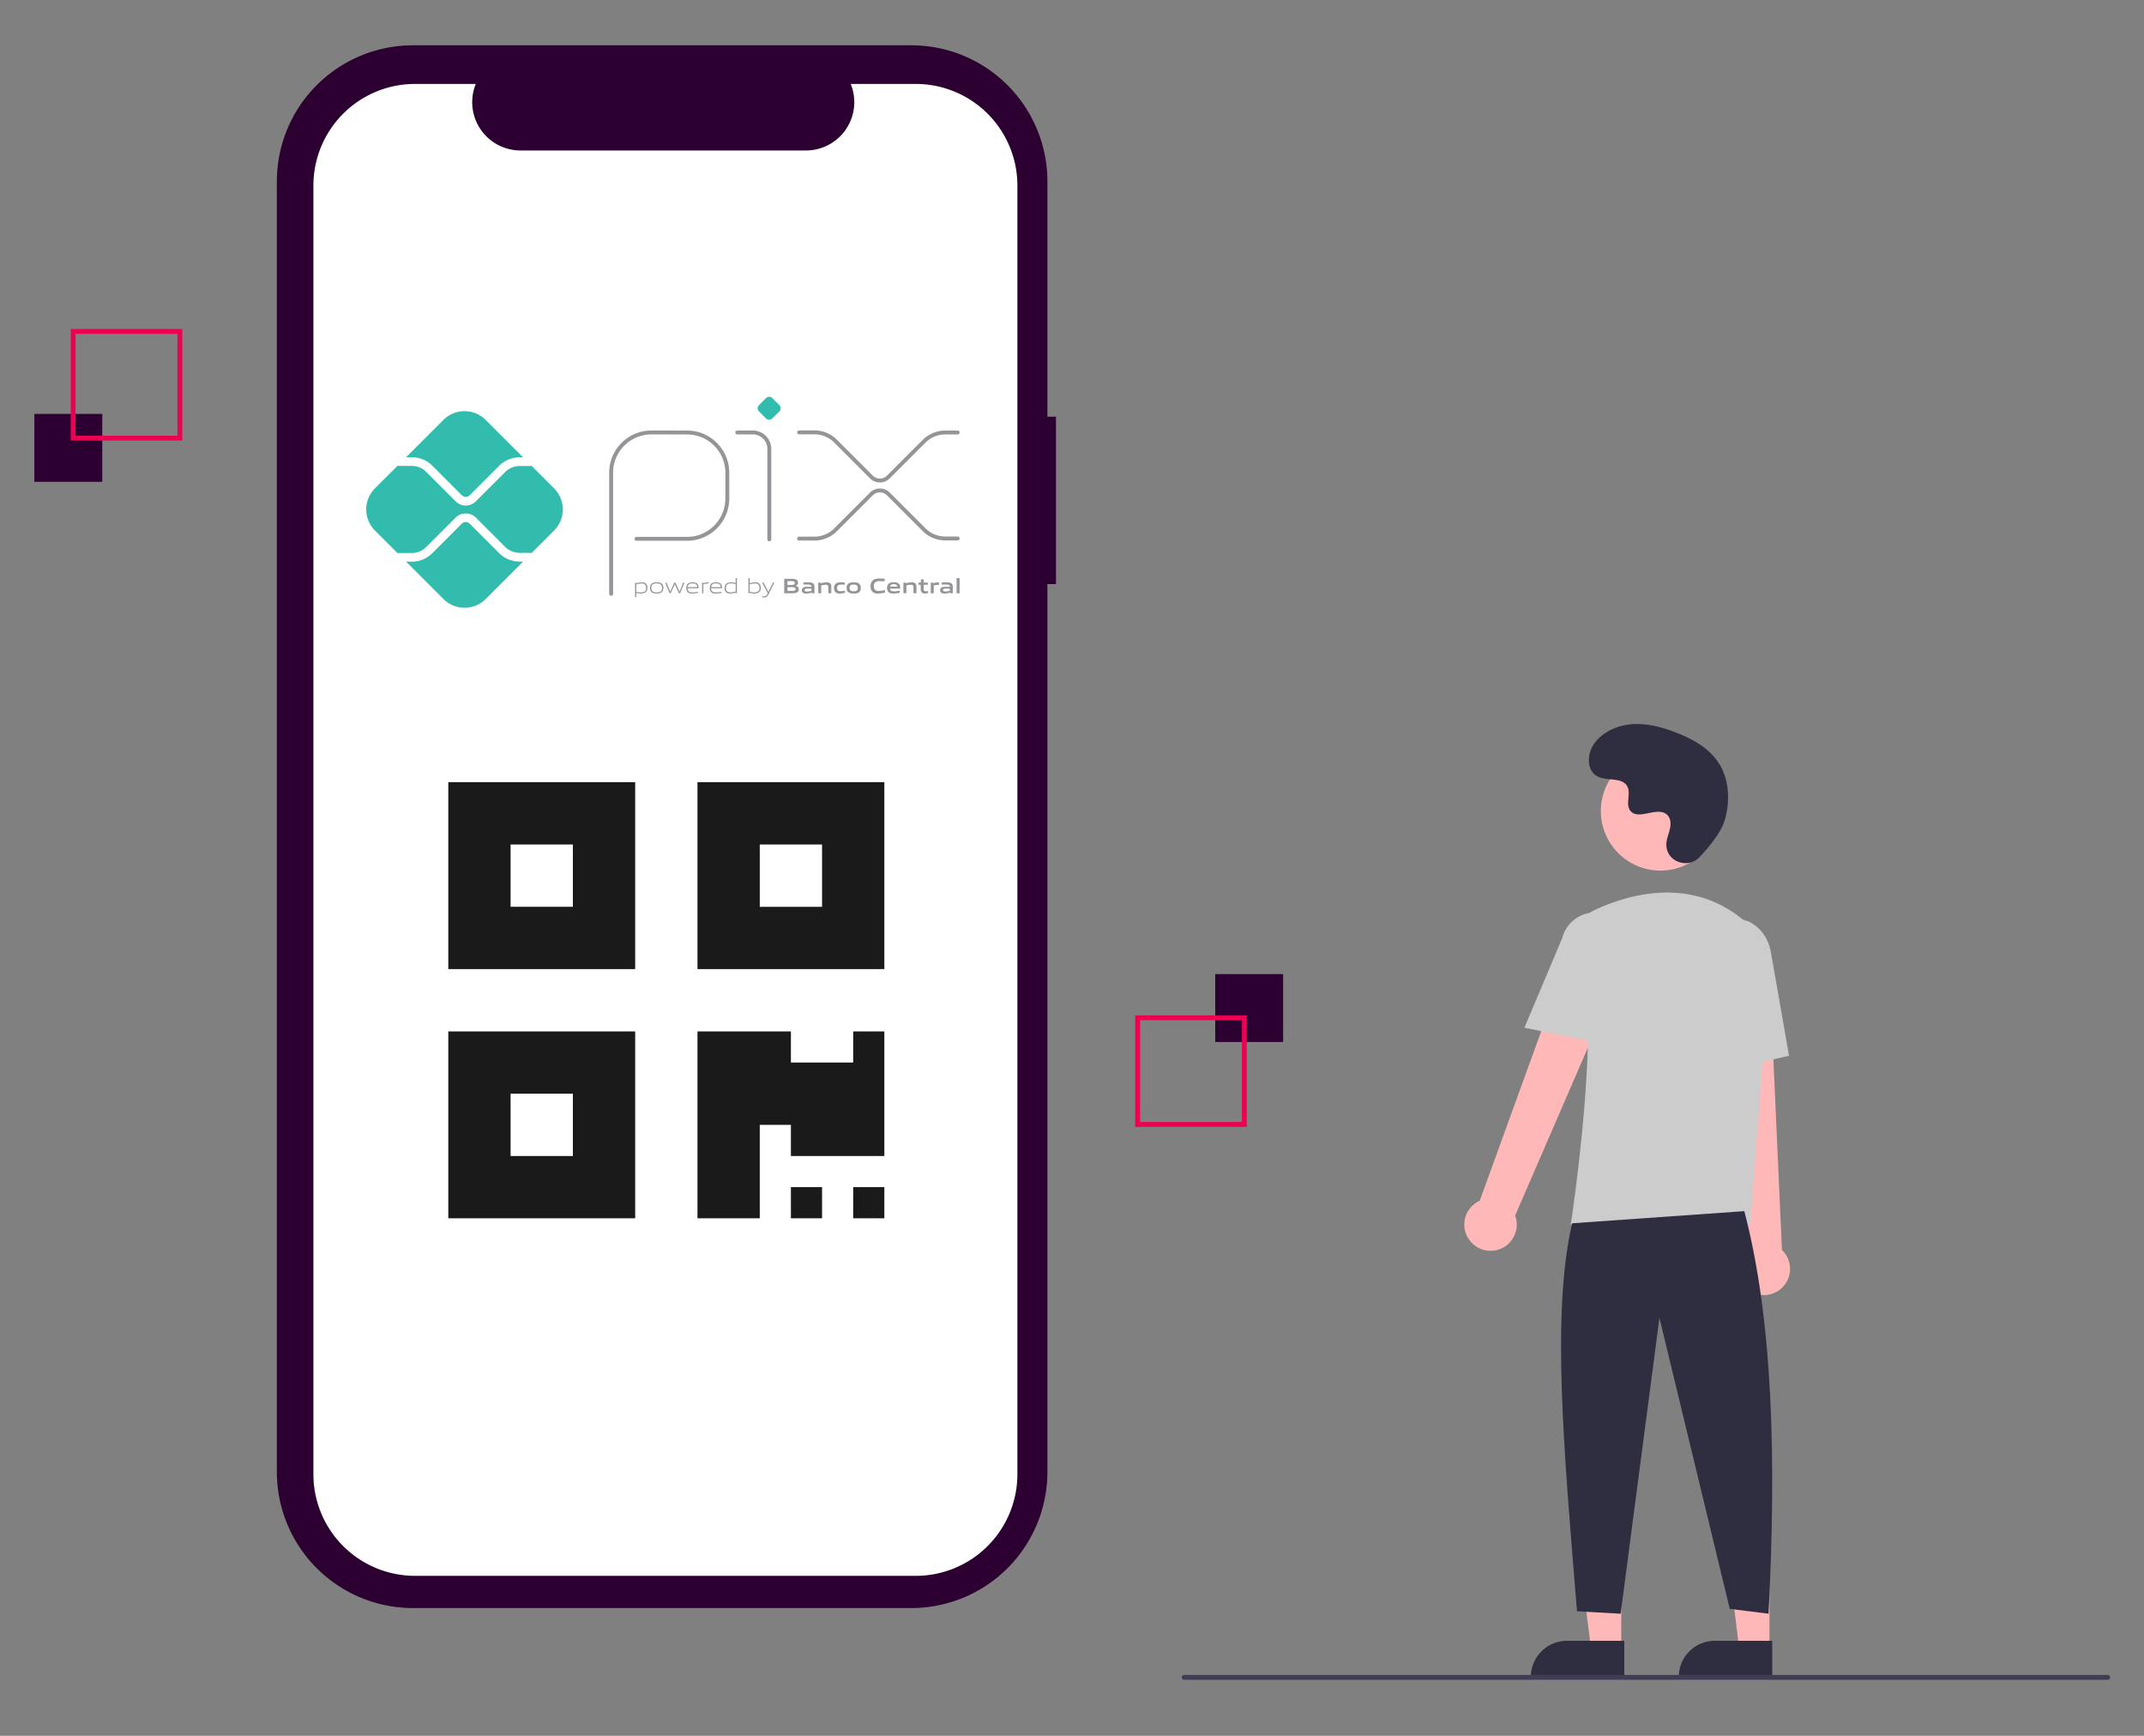 <?xml version="1.0" encoding="UTF-8" standalone="no"?>
<!-- Created with Inkscape (http://www.inkscape.org/) -->

<svg
   xmlns:dc="http://purl.org/dc/elements/1.1/"
   xmlns:cc="http://creativecommons.org/ns#"
   xmlns:rdf="http://www.w3.org/1999/02/22-rdf-syntax-ns#"
   xmlns:svg="http://www.w3.org/2000/svg"
   xmlns="http://www.w3.org/2000/svg"
   xmlns:sodipodi="http://sodipodi.sourceforge.net/DTD/sodipodi-0.dtd"
   xmlns:inkscape="http://www.inkscape.org/namespaces/inkscape"
   width="210mm"
   height="170mm"
   viewBox="0 0 210 170"
   version="1.1"
   id="svg8"
   inkscape:version="0.92.2 (5c3e80d, 2017-08-06)"
   sodipodi:docname="checkout.svg">
  <rect x="0" y="0" width="210" height="170" fill="#808080" stroke="none"/>
  <defs
     id="defs2" />
  <sodipodi:namedview
     id="base"
     pagecolor="#ffffff"
     bordercolor="#666666"
     borderopacity="1.0"
     inkscape:pageopacity="0.0"
     inkscape:pageshadow="2"
     inkscape:zoom="0.49497476"
     inkscape:cx="313.77453"
     inkscape:cy="283.82816"
     inkscape:document-units="mm"
     inkscape:current-layer="layer1"
     showgrid="false"
     inkscape:window-width="1366"
     inkscape:window-height="745"
     inkscape:window-x="-8"
     inkscape:window-y="-8"
     inkscape:window-maximized="1" />
  <g
     inkscape:label="Camada 1"
     inkscape:groupmode="layer"
     id="layer1"
     transform="translate(0,-127)">
    <path
       style="fill:#2c0030;fill-opacity:1;stroke-width:0.238"
       inkscape:connector-curvature="0"
       d="m 103.431,167.806 h -0.841 V 144.769 A 13.333,13.333 0 0 0 89.257,131.436 H 40.45 a 13.333,13.333 0 0 0 -13.333,13.333 v 126.383 a 13.333,13.333 0 0 0 13.333,13.333 H 89.257 a 13.333,13.333 0 0 0 13.333,-13.333 v -86.947 h 0.841 z"
       id="path532" />
    <path
       style="fill:#ffffff;stroke-width:0.238"
       inkscape:connector-curvature="0"
       d="m 89.695,135.22 h -6.371 a 4.731,4.731 0 0 1 -4.38,6.517 H 50.983 a 4.731,4.731 0 0 1 -4.38,-6.517 h -5.95 a 9.957,9.957 0 0 0 -9.957,9.957 v 126.197 a 9.957,9.957 0 0 0 9.957,9.957 H 89.695 A 9.957,9.957 0 0 0 99.652,271.374 V 145.177 a 9.957,9.957 0 0 0 -9.957,-9.957 z m -1.07,58.544 a 2.587,2.587 0 0 1 -2.579,2.579 H 73.58 a 2.587,2.587 0 0 1 -2.579,-2.579 v -0.645 a 2.587,2.587 0 0 1 2.579,-2.579 h 12.466 a 2.587,2.587 0 0 1 2.579,2.579 z m 1.397,-11.391 a 2.587,2.587 0 0 1 -2.579,2.579 H 42.738 a 2.587,2.587 0 0 1 -2.579,-2.579 v -0.645 a 2.587,2.587 0 0 1 2.579,-2.579 h 44.704 a 2.587,2.587 0 0 1 2.579,2.579 z m 0,-11.391 a 2.587,2.587 0 0 1 -2.579,2.579 H 42.738 a 2.587,2.587 0 0 1 -2.579,-2.579 v -0.645 a 2.587,2.587 0 0 1 2.579,-2.579 h 44.704 a 2.587,2.587 0 0 1 2.579,2.579 z m 0,-11.391 a 2.587,2.587 0 0 1 -2.579,2.579 H 42.738 a 2.587,2.587 0 0 1 -2.579,-2.579 v -0.645 a 2.587,2.587 0 0 1 2.579,-2.579 h 44.704 a 2.587,2.587 0 0 1 2.579,2.579 z"
       id="path534" />
    <rect
       style="fill:#2c0030;fill-opacity:1;stroke-width:0.238"
       x="119.029"
       y="222.399"
       width="6.65"
       height="6.65"
       id="rect564" />
    <path
       style="fill:#ec0052;fill-opacity:1;stroke-width:0.238"
       inkscape:connector-curvature="0"
       d="m 111.192,226.436 h 10.925 v 10.925 h -10.925 z m 10.45,0.475 h -9.975 v 9.975 h 9.975 z"
       id="path566" />
    <rect
       style="fill:#2c0030;fill-opacity:1;stroke-width:0.238"
       x="3.366"
       y="167.536"
       width="6.65"
       height="6.65"
       id="rect568" />
    <path
       style="fill:#ec0052;fill-opacity:1;stroke-width:0.238"
       inkscape:connector-curvature="0"
       d="M 17.854,170.148 H 6.928 v -10.925 H 17.854 Z M 7.403,169.673 h 9.975 v -9.975 H 7.403 Z"
       id="path570" />
    <polygon
       style="fill:#ffb8b8"
       points="640.817,661.417 634.985,614.129 653.079,614.129 653.077,661.417 "
       id="polygon572"
       transform="matrix(0.238,0,0,0.238,3.366,131.436)" />
    <path
       style="fill:#2f2e41;stroke-width:0.238"
       inkscape:connector-curvature="0"
       d="m 153.481,287.691 h 5.615 v 3.536 h -9.151 v 0 a 3.536,3.536 0 0 1 3.536,-3.536 z"
       id="path574" />
    <polygon
       style="fill:#ffb8b8"
       points="701.817,661.417 695.985,614.129 714.079,614.129 714.077,661.417 "
       id="polygon576"
       transform="matrix(0.238,0,0,0.238,3.366,131.436)" />
    <path
       style="fill:#2f2e41;stroke-width:0.238"
       inkscape:connector-curvature="0"
       d="m 167.969,287.691 h 5.615 v 3.536 h -9.151 v 0 a 3.536,3.536 0 0 1 3.536,-3.536 z"
       id="path578" />
    <path
       style="fill:#ffb8b8;stroke-width:0.238"
       inkscape:connector-curvature="0"
       d="m 143.866,248.359 a 2.551,2.551 0 0 1 1.071,-3.763 l 9.898,-27.281 4.87,2.658 -11.301,26.071 a 2.565,2.565 0 0 1 -4.538,2.315 z"
       id="path580" />
    <path
       style="fill:#ffb8b8;stroke-width:0.238"
       inkscape:connector-curvature="0"
       d="m 171.473,253.485 a 2.551,2.551 0 0 1 -0.687,-3.851 l -3.066,-28.859 5.543,0.253 1.274,28.386 a 2.565,2.565 0 0 1 -3.064,4.071 z"
       id="path582" />
    <circle
       style="fill:#ffb8b8;stroke-width:0.238"
       cx="162.631"
       cy="206.428"
       r="5.833"
       id="circle584" />
    <path
       style="fill:#cccccc;stroke-width:0.238"
       inkscape:connector-curvature="0"
       d="m 171.436,246.922 h -17.586 l 0.021,-0.137 c 0.032,-0.205 3.134,-20.529 0.846,-27.179 a 2.806,2.806 0 0 1 1.441,-3.464 h 6e-5 c 3.271,-1.54 9.549,-3.437 14.849,1.166 a 6.706,6.706 0 0 1 2.247,5.557 z"
       id="path586" />
    <path
       style="fill:#cccccc;stroke-width:0.238"
       inkscape:connector-curvature="0"
       d="m 157.228,229.259 -7.918,-1.606 3.711,-8.795 a 3.324,3.324 0 0 1 6.438,1.662 z"
       id="path588" />
    <path
       style="fill:#cccccc;stroke-width:0.238"
       inkscape:connector-curvature="0"
       d="m 167.368,232.241 -0.476,-10.911 c -0.361,-2.051 0.813,-3.99 2.619,-4.307 1.806,-0.316 3.57,1.107 3.933,3.173 l 1.789,10.195 z"
       id="path590" />
    <path
       style="fill:#2f2e41;stroke-width:0.238"
       inkscape:connector-curvature="0"
       d="m 170.851,245.615 c 2.83,10.777 3.138,24.479 2.375,39.425 l -3.8,-0.475 -6.888,-28.5 -3.8,28.975 -4.275,-0.237 c -1.277,-15.682 -2.521,-29.145 -0.475,-38 z"
       id="path592" />
    <path
       style="fill:#2f2e41;stroke-width:0.238"
       inkscape:connector-curvature="0"
       d="m 166.475,210.936 c -1.088,1.159 -3.109,0.537 -3.251,-1.047 a 1.913,1.913 0 0 1 0.002,-0.369 c 0.073,-0.701 0.478,-1.338 0.381,-2.079 a 1.09,1.09 0 0 0 -0.2,-0.51 c -0.867,-1.161 -2.903,0.519 -3.721,-0.532 -0.502,-0.645 0.088,-1.659 -0.297,-2.38 -0.508,-0.951 -2.014,-0.482 -2.958,-1.003 -1.05,-0.579 -0.988,-2.191 -0.296,-3.171 0.843,-1.195 2.322,-1.833 3.782,-1.925 1.46,-0.092 2.91,0.303 4.273,0.834 1.549,0.604 3.085,1.438 4.038,2.8 1.159,1.656 1.271,3.883 0.691,5.819 -0.353,1.178 -1.556,2.617 -2.445,3.564 z"
       id="path594" />
    <path
       style="fill:#3f3d56;stroke-width:0.238"
       inkscape:connector-curvature="0"
       d="m 206.459,291.512 h -90.488 a 0.238,0.238 0 0 1 0,-0.475 h 90.488 a 0.238,0.238 0 0 1 0,0.475 z"
       id="path596" />
    <rect
       id="rect171"
       width="59.342"
       height="54.996"
       x="34.396"
       y="147.51"
       style="stroke-width:0.265;fill:#ffffff;fill-opacity:1" />
    <path
       id="path173"
       d="M 43.91,221.909 H 62.214 V 203.605 H 43.91 Z m 6.101,-12.203 h 6.101 v 6.101 h -6.101 z m 18.304,-6.101 v 18.304 h 18.304 v -18.304 z m 12.203,12.203 h -6.101 v -6.101 h 6.101 z m -36.608,30.507 H 62.214 V 228.011 H 43.91 Z m 6.101,-12.203 h 6.101 v 6.101 h -6.101 z m 33.557,-6.101 h 3.051 V 240.213 H 77.467 v -3.051 h -3.051 v 9.152 h -6.101 v -18.304 h 9.152 v 3.051 h 6.101 z m 0,15.253 h 3.051 v 3.051 h -3.051 z m -6.101,0 h 3.051 v 3.051 h -3.051 z"
       inkscape:connector-curvature="0"
       style="fill:#1a1a1a;fill-opacity:1;stroke-width:0.095" />
    <g
       id="g136"
       transform="matrix(0.061,0,0,0.061,35.873,174.785)">
      <g
         id="g213"
         transform="translate(0,-146.343)">
        <path
           style="fill:none;stroke:#939598;stroke-width:6.26;stroke-linecap:round;stroke-linejoin:round"
           inkscape:connector-curvature="0"
           d="M 393.22,316.26 V 122 a 64.71,64.71 0 0 1 64.71,-64.71 l 57.35,0.08 A 64.62,64.62 0 0 1 579.77,122 v 41.34 a 64.72,64.72 0 0 1 -64.71,64.72 H 434"
           id="path41" />
        <path
           style="fill:none;stroke:#939598;stroke-width:6.26;stroke-linecap:round;stroke-linejoin:round"
           inkscape:connector-curvature="0"
           d="m 595.8,57.28 h 24.88 a 26.56,26.56 0 0 1 26.56,26.56 v 145.1"
           id="path43" />
        <path
           style="fill:#32bcad"
           inkscape:connector-curvature="0"
           d="M 641.9,34.8 630.62,23.51 a 7.16,7.16 0 0 1 0,-10.13 L 641.9,2.1 a 7.18,7.18 0 0 1 10.15,0 l 11.27,11.28 a 7.16,7.16 0 0 1 0,10.13 L 652,34.8 a 7.17,7.17 0 0 1 -10.14,0"
           id="path45" />
        <path
           style="fill:none;stroke:#939598;stroke-width:6.26;stroke-linecap:round;stroke-linejoin:round"
           inkscape:connector-curvature="0"
           d="m 695,57.15 h 24.67 a 47.85,47.85 0 0 1 33.84,14 l 57.71,57.71 a 19.13,19.13 0 0 0 27.07,0 l 57.5,-57.49 a 47.81,47.81 0 0 1 33.83,-14 h 20.06"
           id="path47" />
        <path
           style="fill:none;stroke:#939598;stroke-width:6.26;stroke-linecap:round;stroke-linejoin:round"
           inkscape:connector-curvature="0"
           d="m 695,227.67 h 24.67 a 47.86,47.86 0 0 0 33.84,-14 l 57.71,-57.71 a 19.15,19.15 0 0 1 27.07,0 l 57.5,57.5 a 47.84,47.84 0 0 0 33.83,14 h 20.06"
           id="path49" />
        <path
           style="fill:#32bcad"
           inkscape:connector-curvature="0"
           d="M 246.13,264.53 A 46.07,46.07 0 0 1 213.35,251 L 166,203.62 a 9,9 0 0 0 -12.44,0 l -47.51,47.51 A 46.09,46.09 0 0 1 73.27,264.7 H 64 l 60,60 a 48,48 0 0 0 67.81,0 l 60.12,-60.13 z"
           id="path51" />
        <path
           style="fill:#32bcad"
           inkscape:connector-curvature="0"
           d="m 73.28,97.09 a 46.08,46.08 0 0 1 32.78,13.57 l 47.51,47.52 a 8.81,8.81 0 0 0 12.44,0 l 47.34,-47.34 a 46,46 0 0 1 32.78,-13.58 h 5.7 L 191.71,37.14 a 47.94,47.94 0 0 0 -67.81,0 L 64,97.09 Z"
           id="path53" />
        <path
           style="fill:#32bcad"
           inkscape:connector-curvature="0"
           d="m 301.56,147 -36.33,-36.33 a 7,7 0 0 1 -2.58,0.52 h -16.52 a 32.62,32.62 0 0 0 -22.93,9.5 L 175.86,168 a 22.74,22.74 0 0 1 -32.13,0 L 96.21,120.51 A 32.62,32.62 0 0 0 73.28,111 H 53 a 7.12,7.12 0 0 1 -2.44,-0.49 L 14,147 a 48,48 0 0 0 0,67.81 l 36.48,36.48 a 6.85,6.85 0 0 1 2.44,-0.49 h 20.36 a 32.63,32.63 0 0 0 22.93,-9.51 l 47.51,-47.51 c 8.59,-8.58 23.56,-8.58 32.14,0 l 47.34,47.33 a 32.62,32.62 0 0 0 22.93,9.5 h 16.52 a 6.9,6.9 0 0 1 2.58,0.52 l 36.33,-36.33 a 47.94,47.94 0 0 0 0,-67.81"
           id="path55" />
        <path
           style="fill:#939598"
           inkscape:connector-curvature="0"
           d="m 442.54,299.75 a 42.13,42.13 0 0 0 -8.89,1.35 v 11.84 a 20.6,20.6 0 0 0 6.92,1.16 c 5.94,0 8.75,-2 8.75,-7.23 0,-4.92 -2.3,-7.12 -6.78,-7.12 m -10.89,22 v -23.43 h 1.63 l 0.17,1 a 46.87,46.87 0 0 1 9.26,-1.49 9.16,9.16 0 0 1 6.07,1.76 c 2,1.66 2.68,4.34 2.68,7.26 0,2.92 -1,5.94 -3.8,7.53 a 14.59,14.59 0 0 1 -6.89,1.53 24.82,24.82 0 0 1 -7.12,-1.09 v 6.89 z"
           id="path57" />
        <path
           style="fill:#939598"
           inkscape:connector-curvature="0"
           d="m 466.36,299.68 c -5.93,0 -8.58,1.86 -8.58,7.09 0,5.05 2.61,7.33 8.58,7.33 5.97,0 8.55,-1.84 8.55,-7.06 0,-5.05 -2.61,-7.36 -8.55,-7.36 M 474,314.1 c -2,1.42 -4.62,1.83 -7.64,1.83 -3.02,0 -5.73,-0.44 -7.66,-1.83 -2.17,-1.53 -3.06,-4 -3.06,-7.19 0,-3.19 0.89,-5.67 3.06,-7.23 1.93,-1.39 4.58,-1.83 7.66,-1.83 3.08,0 5.67,0.44 7.64,1.83 2.2,1.56 3.05,4.1 3.05,7.19 0,3.09 -0.88,5.7 -3.05,7.23"
           id="path59" />
        <path
           style="fill:#939598"
           inkscape:connector-curvature="0"
           d="m 502.1,315.45 -6.62,-14.21 h -0.13 l -6.52,14.21 H 487 l -7,-17.13 h 2.2 l 5.87,14.38 h 0.14 l 6.38,-14.38 h 1.83 l 6.54,14.38 h 0.14 l 5.73,-14.38 H 511 l -7.06,17.13 z"
           id="path61" />
        <path
           style="fill:#939598"
           inkscape:connector-curvature="0"
           d="m 523.75,299.64 c -5.5,0 -7.36,2.45 -7.7,6 h 15.4 c -0.17,-3.9 -2.17,-6 -7.7,-6 m -0.07,16.29 c -3.29,0 -5.43,-0.48 -7.13,-1.9 -2,-1.73 -2.67,-4.24 -2.67,-7.12 0,-2.88 0.91,-5.67 3.19,-7.33 a 11.38,11.38 0 0 1 6.68,-1.73 12,12 0 0 1 6.85,1.66 c 2.47,1.66 2.95,4.58 2.95,7.9 H 516 c 0.07,3.53 1.22,6.65 7.87,6.65 a 51.75,51.75 0 0 0 8.85,-1 v 1.8 a 52.33,52.33 0 0 1 -9,1.05"
           id="path63" />
        <path
           style="fill:#939598"
           inkscape:connector-curvature="0"
           d="m 539.3,315.45 v -17.13 h 1.62 l 0.17,1 c 3.63,-0.92 5.33,-1.49 8.52,-1.49 h 0.24 v 1.9 h -0.48 c -2.68,0 -4.31,0.37 -8.07,1.35 v 14.35 z"
           id="path65" />
        <path
           style="fill:#939598"
           inkscape:connector-curvature="0"
           d="m 561.47,299.64 c -5.49,0 -7.36,2.45 -7.7,6 h 15.4 c -0.17,-3.9 -2.17,-6 -7.7,-6 m -0.07,16.29 c -3.29,0 -5.42,-0.48 -7.12,-1.9 -2,-1.73 -2.68,-4.24 -2.68,-7.12 0,-2.88 0.92,-5.67 3.19,-7.33 a 11.42,11.42 0 0 1 6.68,-1.73 12,12 0 0 1 6.85,1.66 c 2.48,1.66 3,4.58 3,7.9 H 553.7 c 0.07,3.53 1.22,6.65 7.87,6.65 a 51.76,51.76 0 0 0 8.86,-1 v 1.8 a 52.44,52.44 0 0 1 -9,1.05"
           id="path67" />
        <path
           style="fill:#939598"
           inkscape:connector-curvature="0"
           d="m 593.2,300.83 a 20.6,20.6 0 0 0 -6.92,-1.15 c -5.94,0 -8.75,2 -8.75,7.23 0,4.95 2.31,7.12 6.78,7.12 a 44.06,44.06 0 0 0 8.89,-1.33 z m 0.38,14.62 -0.18,-1 a 46.06,46.06 0 0 1 -9.26,1.5 9,9 0 0 1 -6.07,-1.77 c -2,-1.66 -2.68,-4.34 -2.68,-7.25 0,-3.06 1,-5.94 3.8,-7.5 a 14.35,14.35 0 0 1 6.92,-1.56 26.18,26.18 0 0 1 7.09,1.08 v -7.85 h 2 v 24.35 z"
           id="path69" />
        <path
           style="fill:#939598"
           inkscape:connector-curvature="0"
           d="m 624.55,299.75 a 42.13,42.13 0 0 0 -8.89,1.35 v 11.81 a 20,20 0 0 0 6.92,1.19 c 5.94,0 8.75,-2 8.75,-7.23 0,-4.92 -2.3,-7.12 -6.78,-7.12 m 5.12,14.65 a 14.57,14.57 0 0 1 -6.88,1.53 24.35,24.35 0 0 1 -7.67,-1.29 l -0.1,0.81 h -1.36 V 291.1 h 2 v 8.17 a 48.34,48.34 0 0 1 9.06,-1.42 9.16,9.16 0 0 1 6.07,1.76 c 2,1.66 2.68,4.34 2.68,7.26 0,2.92 -1,5.94 -3.8,7.53"
           id="path71" />
        <path
           style="fill:#939598"
           inkscape:connector-curvature="0"
           d="m 636.13,322 v -1.86 c 1,0.1 1.9,0.17 2.54,0.17 2.48,0 4,-0.72 5.36,-3.53 l 0.65,-1.36 -9,-17.13 H 638 l 7.67,14.79 h 0.13 l 7.29,-14.79 h 2.28 l -9.64,19.24 c -1.76,3.49 -3.66,4.64 -7.16,4.64 A 19.48,19.48 0 0 1 636.1,322"
           id="path73" />
        <path
           style="fill:#939598"
           inkscape:connector-curvature="0"
           d="m 683,305.68 h -6.64 v 6 H 683 c 4.58,0 6.31,-0.51 6.31,-3 0,-2.68 -2.38,-3 -6.35,-3 m -1.2,-9.68 h -5.42 v 6.1 h 5.46 c 4.51,0 6.31,-0.54 6.31,-3.08 0,-2.72 -2.28,-3 -6.35,-3 m 10.32,17.88 c -2.45,1.56 -5.4,1.62 -10.79,1.62 h -10.15 v -23.3 h 9.91 c 4.65,0 7.5,0.06 9.87,1.49 a 4.91,4.91 0 0 1 2.38,4.61 c 0,2.44 -1,4.07 -3.67,5.16 v 0.13 c 3,0.68 4.92,2.21 4.92,5.5 a 5,5 0 0 1 -2.47,4.72"
           id="path75" />
        <path
           style="fill:#939598"
           inkscape:connector-curvature="0"
           d="m 714.84,308.26 c -2,-0.17 -4,-0.27 -6.17,-0.27 -3.49,0 -4.72,0.71 -4.72,2.31 0,1.6 1,2.3 3.7,2.3 a 34.52,34.52 0 0 0 7.19,-1 z m 1,7.19 -0.13,-1 a 41.11,41.11 0 0 1 -9.3,1.5 8.88,8.88 0 0 1 -5.19,-1.26 5.3,5.3 0 0 1 1,-8.78 c 1.8,-0.85 4.21,-0.92 6.42,-0.92 1.79,0 4.2,0.1 6.2,0.24 v -0.31 c 0,-2.68 -1.76,-3.56 -6.58,-3.56 -1.86,0 -4.14,0.1 -6.31,0.3 v -3.46 c 2.41,-0.2 5.13,-0.33 7.37,-0.33 3,0 6.07,0.23 8,1.59 1.93,1.36 2.34,3.33 2.34,5.87 v 10.14 z"
           id="path77" />
        <path
           style="fill:#939598"
           inkscape:connector-curvature="0"
           d="M 742,315.45 V 306 c 0,-3.12 -1.59,-4.24 -4.44,-4.24 a 32.63,32.63 0 0 0 -7,1.08 v 12.62 h -4.78 v -17.14 h 3.9 l 0.17,1.09 a 39.6,39.6 0 0 1 9.16,-1.56 8.45,8.45 0 0 1 5.87,1.76 c 1.35,1.22 1.86,2.92 1.86,5.36 v 10.48 z"
           id="path79" />
        <path
           style="fill:#939598"
           inkscape:connector-curvature="0"
           d="m 760.26,315.93 c -2.21,0 -4.62,-0.31 -6.38,-1.8 -2.1,-1.7 -2.71,-4.37 -2.71,-7.26 0,-2.71 0.88,-5.67 3.49,-7.33 2.14,-1.39 4.78,-1.69 7.53,-1.69 2,0 3.9,0.13 6,0.33 v 3.67 c -1.73,-0.17 -3.8,-0.3 -5.46,-0.3 -4.55,0 -6.69,1.42 -6.69,5.36 0,3.69 1.6,5.29 5.33,5.29 a 40.69,40.69 0 0 0 7.19,-0.88 v 3.52 a 42.64,42.64 0 0 1 -8.34,1.09"
           id="path81" />
        <path
           style="fill:#939598"
           inkscape:connector-curvature="0"
           d="m 782.73,301.44 c -4.55,0 -6.55,1.43 -6.55,5.33 0,3.9 2,5.56 6.55,5.56 4.55,0 6.48,-1.39 6.48,-5.29 0,-3.9 -1.93,-5.6 -6.48,-5.6 m 8.21,12.69 c -2.1,1.42 -4.85,1.8 -8.21,1.8 -3.36,0 -6.17,-0.41 -8.24,-1.8 -2.38,-1.56 -3.23,-4.14 -3.23,-7.22 0,-3.08 0.85,-5.71 3.23,-7.27 2.07,-1.39 4.81,-1.79 8.24,-1.79 3.43,0 6.11,0.4 8.21,1.79 2.37,1.56 3.19,4.18 3.19,7.23 0,3.05 -0.85,5.7 -3.19,7.26"
           id="path83" />
        <path
           style="fill:#939598"
           inkscape:connector-curvature="0"
           d="m 821.74,315.93 c -2.88,0 -6,-0.48 -8.34,-2.41 -2.78,-2.31 -3.63,-5.87 -3.63,-9.7 0,-3.43 1.09,-7.5 4.71,-9.87 2.82,-1.83 6.31,-2.21 9.84,-2.21 2.58,0 5.23,0.17 8.11,0.41 v 4.17 c -2.47,-0.2 -5.53,-0.37 -7.9,-0.37 -6.62,0 -9.43,2.51 -9.43,7.87 0,5.36 2.61,7.9 7.49,7.9 a 52.84,52.84 0 0 0 10.35,-1.39 v 4.14 a 58,58 0 0 1 -11.2,1.46"
           id="path85" />
        <path
           style="fill:#939598"
           inkscape:connector-curvature="0"
           d="m 847,300.9 c -4,0 -5.5,1.43 -5.81,4 h 11.54 c -0.14,-2.78 -1.77,-4 -5.73,-4 m -0.72,15 c -2.81,0 -5.36,-0.34 -7.26,-1.9 -1.9,-1.56 -2.75,-4.24 -2.75,-7.16 0,-2.61 0.85,-5.53 3.23,-7.23 2.1,-1.49 4.78,-1.79 7.5,-1.79 2.44,0 5.32,0.27 7.42,1.73 2.75,1.93 3,4.92 3,8.44 h -16.26 c 0.1,2.62 1.49,4.31 6.31,4.31 a 61.81,61.81 0 0 0 9.13,-0.88 v 3.36 a 65.31,65.31 0 0 1 -10.32,1.12"
           id="path87" />
        <path
           style="fill:#939598"
           inkscape:connector-curvature="0"
           d="M 878.72,315.45 V 306 c 0,-3.12 -1.59,-4.24 -4.44,-4.24 a 32.63,32.63 0 0 0 -7,1.08 v 12.62 h -4.78 v -17.14 h 3.9 l 0.17,1.09 a 39.6,39.6 0 0 1 9.16,-1.56 8.45,8.45 0 0 1 5.87,1.76 c 1.35,1.22 1.86,2.92 1.86,5.36 v 10.48 z"
           id="path89" />
        <path
           style="fill:#939598"
           inkscape:connector-curvature="0"
           d="m 897.09,315.93 c -2.31,0 -4.41,-0.65 -5.56,-2.45 a 8.85,8.85 0 0 1 -1.26,-5.18 v -6.42 h -3.46 v -3.56 h 3.46 l 0.51,-5.19 H 895 v 5.19 h 6.75 v 3.56 H 895 v 5.5 a 8.26,8.26 0 0 0 0.47,3.26 c 0.51,1.15 1.63,1.59 3.13,1.59 a 21.3,21.3 0 0 0 3.42,-0.34 v 3.43 a 27.57,27.57 0 0 1 -4.95,0.61"
           id="path91" />
        <path
           style="fill:#939598"
           inkscape:connector-curvature="0"
           d="m 906.44,315.45 v -17.13 h 3.9 l 0.17,1.09 a 29.76,29.76 0 0 1 8.48,-1.56 5.23,5.23 0 0 1 0.61,0 V 302 c -0.54,0 -1.19,0 -1.66,0 a 26.94,26.94 0 0 0 -6.72,0.88 v 12.65 z"
           id="path93" />
        <path
           style="fill:#939598"
           inkscape:connector-curvature="0"
           d="m 937,308.26 c -2,-0.17 -4,-0.27 -6.18,-0.27 -3.49,0 -4.71,0.71 -4.71,2.31 0,1.6 1,2.3 3.69,2.3 a 34.61,34.61 0 0 0 7.2,-1 z m 1,7.19 -0.14,-1 a 41.11,41.11 0 0 1 -9.3,1.5 8.88,8.88 0 0 1 -5.19,-1.26 4.87,4.87 0 0 1 -1.9,-4.14 4.81,4.81 0 0 1 2.89,-4.64 c 1.8,-0.85 4.2,-0.92 6.41,-0.92 1.8,0 4.21,0.1 6.21,0.24 v -0.31 c 0,-2.68 -1.77,-3.56 -6.58,-3.56 -1.87,0 -4.14,0.1 -6.31,0.3 v -3.46 c 2.41,-0.2 5.12,-0.33 7.36,-0.33 3,0 6.07,0.23 8,1.59 1.93,1.36 2.34,3.33 2.34,5.87 v 10.14 z"
           id="path95" />
        <path
           style="fill:#939598"
           inkscape:connector-curvature="0"
           d="m 947.92,291.1 h 4.79 v 24.35 h -4.79 z"
           id="path97" />
      </g>
    </g>
  </g>
</svg>
